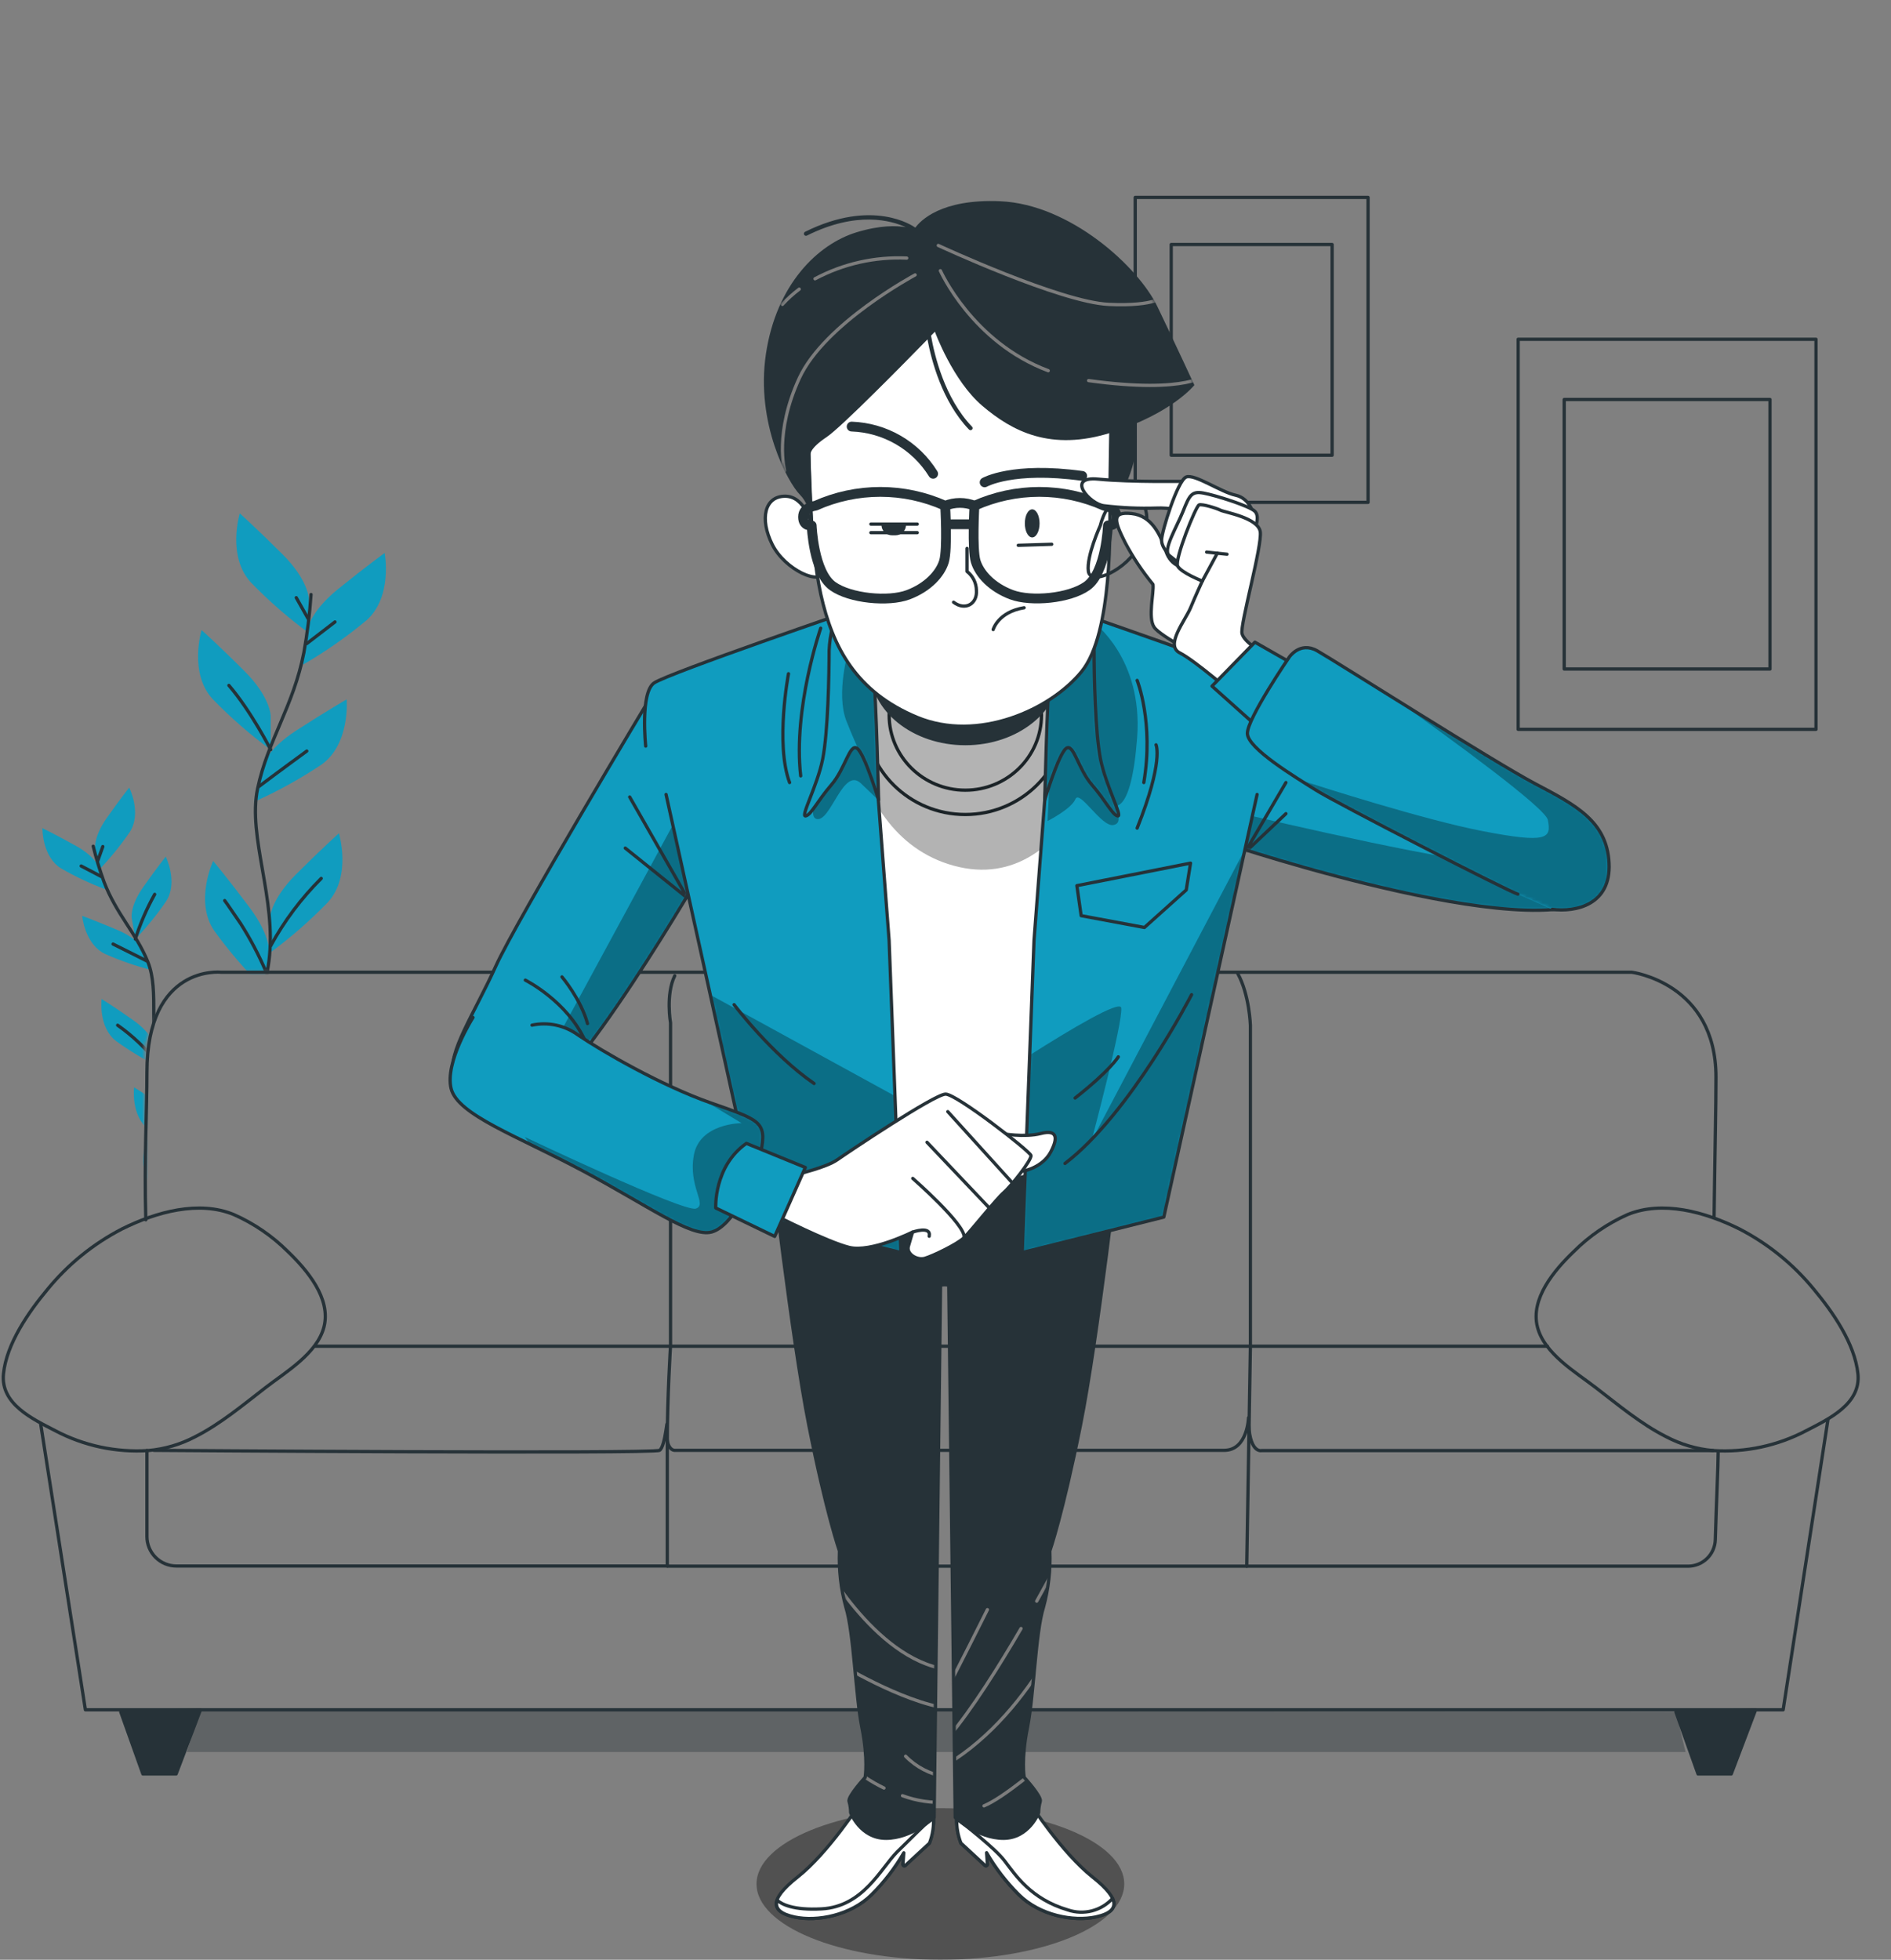 <svg width="579" height="600" viewBox="0 0 579 600" fill="none" xmlns="http://www.w3.org/2000/svg">
<rect x="0" y="0" width="579" height="600" fill="#808080" stroke="none"/>
<mask id="mask0_40_17882" style="mask-type:luminance" maskUnits="userSpaceOnUse" x="6" y="154" width="132" height="214">
<path d="M44.307 366.183V320.036C44.307 320.036 50.043 301.487 58.847 299.567L67.638 297.659L137.555 297.955V154.242H6.758V367.795L44.307 366.183Z" fill="white"/>
</mask>
<g mask="url(#mask0_40_17882)">
<path d="M94.579 183.492C94.579 183.492 94.579 177.768 86.561 169.764C78.543 161.759 73.413 157.17 73.413 157.17C73.413 157.17 69.404 170.331 76.842 178.349C82.312 183.99 88.245 189.164 94.579 193.817V183.492Z" fill="#109CBF"/>
<path d="M82.887 219.224C82.887 219.224 82.887 213.501 74.882 205.496C66.877 197.491 61.721 192.902 61.721 192.902C61.721 192.902 57.713 206.063 65.15 214.068C70.619 219.712 76.552 224.886 82.887 229.536V219.224Z" fill="#109CBF"/>
<path d="M94.011 193.238C94.011 193.238 94.617 187.553 103.421 180.425C112.225 173.297 117.781 169.301 117.781 169.301C117.781 169.301 120.359 182.81 112.135 189.99C106.08 195.019 99.612 199.53 92.8 203.473L94.011 193.238Z" fill="#109CBF"/>
<path d="M79.962 235.427C79.962 235.427 81.16 229.833 90.673 223.684C100.186 217.536 106.142 214.133 106.142 214.133C106.142 214.133 107.302 227.835 98.408 234.113C91.865 238.48 84.966 242.288 77.783 245.495L79.962 235.427Z" fill="#109CBF"/>
<path d="M82.603 281.432C82.603 281.432 82.603 275.709 90.621 267.704C98.639 259.699 103.769 255.123 103.769 255.123C103.769 255.123 107.778 268.271 100.34 276.289C94.87 281.93 88.937 287.105 82.603 291.757V281.432Z" fill="#109CBF"/>
<path d="M82.475 292.66C82.475 292.66 83.287 287.001 76.494 277.939C69.701 268.878 65.267 263.605 65.267 263.605C65.267 263.605 59.427 276.057 65.653 285.042C70.267 291.396 75.402 297.355 81.005 302.856L82.475 292.66Z" fill="#109CBF"/>
<path d="M74.573 325.943C74.573 325.943 74.573 320.22 82.578 312.215C90.583 304.21 95.739 299.621 95.739 299.621C95.739 299.621 99.748 312.782 92.31 320.787C86.841 326.43 80.908 331.605 74.573 336.255V325.943Z" fill="#109CBF"/>
<path d="M79.923 356.105C79.923 356.105 78.479 350.575 84.189 340.804C89.9 331.033 93.741 325.336 93.741 325.336C93.741 325.336 100.947 337.04 95.778 346.682C91.911 353.516 87.478 360.014 82.526 366.108L79.923 356.105Z" fill="#109CBF"/>
<path d="M95.236 182.021C94.834 187.978 94.103 193.908 93.045 199.784C89.874 216.142 81.959 226.699 78.865 241.471C75.772 256.243 84.782 275.282 82.346 294.257C79.909 313.231 72.523 323.788 74.612 336.446C76.7 349.105 88.133 384.127 88.133 384.127" stroke="#263238" stroke-linecap="round" stroke-linejoin="round"/>
<path d="M93.935 197.04L102.558 190.414" stroke="#263238" stroke-linecap="round" stroke-linejoin="round"/>
<path d="M94.334 189.408L90.712 182.988" stroke="#263238" stroke-linecap="round" stroke-linejoin="round"/>
<path d="M79.278 240.788C79.278 240.788 86.497 235.361 93.934 229.947" stroke="#263238" stroke-linecap="round" stroke-linejoin="round"/>
<path d="M82.888 229.522C82.888 229.522 76.868 217.715 70.088 209.852" stroke="#263238" stroke-linecap="round" stroke-linejoin="round"/>
<path d="M82.888 289.566C87.02 281.979 92.23 275.032 98.356 268.941" stroke="#263238" stroke-linecap="round" stroke-linejoin="round"/>
<path d="M81.483 297.595C79.291 292.437 76.674 287.47 73.658 282.746C69.443 276.52 68.799 275.721 68.799 275.721" stroke="#263238" stroke-linecap="round" stroke-linejoin="round"/>
<path d="M74.573 336.447C76.385 331.907 78.54 327.512 81.018 323.299C83.518 319.39 86.337 315.694 89.449 312.252" stroke="#263238" stroke-linecap="round" stroke-linejoin="round"/>
<path d="M82.527 366.069C82.114 361.728 82.861 357.356 84.692 353.398C87.709 347.585 91.137 339.954 92.529 336.938" stroke="#263238" stroke-linecap="round" stroke-linejoin="round"/>
<path d="M29.148 259.917C29.148 259.917 28.529 256.334 32.68 250.443C36.83 244.552 39.563 241.123 39.563 241.123C39.563 241.123 43.508 248.935 39.718 254.761C36.894 258.882 33.733 262.762 30.269 266.362L29.148 259.917Z" fill="#109CBF"/>
<path d="M40.324 281.058C40.324 281.058 39.705 277.474 43.856 271.583C48.006 265.692 50.752 262.264 50.752 262.264C50.752 262.264 54.619 270.075 50.894 275.902C48.078 280.029 44.917 283.91 41.445 287.503L40.324 281.058Z" fill="#109CBF"/>
<path d="M30.527 265.975C30.527 265.975 29.535 262.469 23.232 258.963C16.928 255.457 12.984 253.549 12.984 253.549C12.984 253.549 12.829 262.301 18.771 265.911C23.102 268.407 27.634 270.537 32.319 272.278L30.527 265.975Z" fill="#109CBF"/>
<path d="M43.907 290.906C43.907 290.906 42.618 287.529 35.916 284.706C29.213 281.883 25.165 280.4 25.165 280.4C25.165 280.4 25.926 289.114 32.216 292.079C36.796 294.111 41.539 295.753 46.395 296.99L43.907 290.906Z" fill="#109CBF"/>
<path d="M47.246 320.039C47.246 320.039 46.627 316.455 40.736 312.304C34.845 308.154 31.12 305.859 31.12 305.859C31.12 305.859 30.037 314.547 35.567 318.75C39.612 321.678 43.893 324.265 48.367 326.484L47.246 320.039Z" fill="#109CBF"/>
<path d="M48.548 327.063C48.548 327.063 47.426 323.609 50.7 317.19C53.974 310.77 56.192 306.98 56.192 306.98C56.192 306.98 61.206 314.16 58.28 320.464C56.071 324.971 53.484 329.284 50.546 333.354L48.548 327.063Z" fill="#109CBF"/>
<path d="M58.602 356.001C58.602 356.001 59.028 352.391 64.661 347.906C70.294 343.42 73.955 340.906 73.955 340.906C73.955 340.906 75.527 349.517 70.242 354.041C66.375 357.205 62.249 360.038 57.906 362.51L58.602 356.001Z" fill="#109CBF"/>
<path d="M57.12 347.082C57.12 347.082 56.501 343.498 50.675 339.347C44.848 335.197 41.058 332.902 41.058 332.902C41.058 332.902 39.976 341.59 45.505 345.793C49.548 348.724 53.83 351.311 58.306 353.527L57.12 347.082Z" fill="#109CBF"/>
<path d="M57.043 366.585C57.043 366.585 57.352 362.95 52.699 357.446C48.046 351.942 45.029 348.758 45.029 348.758C45.029 348.758 41.781 356.879 46.074 362.357C49.238 366.226 52.722 369.822 56.489 373.107L57.043 366.585Z" fill="#109CBF"/>
<path d="M28.542 259.08C29.44 262.769 30.542 266.405 31.842 269.972C35.606 279.898 41.716 285.647 45.299 294.567C48.883 303.487 45.299 316.48 48.844 328.081C52.389 339.683 58.202 345.522 58.254 353.694C58.306 361.867 55.315 383.973 55.315 383.973" stroke="#263238" stroke-linecap="round" stroke-linejoin="round"/>
<path d="M30.991 268.348L24.855 265.139" stroke="#263238" stroke-linecap="round" stroke-linejoin="round"/>
<path d="M29.908 263.605L31.481 259.184" stroke="#263238" stroke-linecap="round" stroke-linejoin="round"/>
<path d="M44.925 294.193C44.925 294.193 39.769 291.615 34.613 289.037" stroke="#263238" stroke-linecap="round" stroke-linejoin="round"/>
<path d="M41.433 287.517C42.939 282.76 44.925 278.169 47.362 273.814" stroke="#263238" stroke-linecap="round" stroke-linejoin="round"/>
<path d="M47.955 325.181C44.545 320.857 40.524 317.053 36.019 313.889" stroke="#263238" stroke-linecap="round" stroke-linejoin="round"/>
<path d="M49.708 330.052C50.523 326.58 51.627 323.183 53.008 319.895C54.967 315.538 55.264 314.971 55.264 314.971" stroke="#263238" stroke-linecap="round" stroke-linejoin="round"/>
<path d="M57.983 359.869C59.974 357.398 62.178 355.108 64.57 353.024C66.099 351.9 67.534 350.654 68.863 349.299" stroke="#263238" stroke-linecap="round" stroke-linejoin="round"/>
<path d="M58.254 353.669C56.615 351.018 54.775 348.497 52.75 346.128C50.77 343.952 48.614 341.943 46.305 340.121" stroke="#263238" stroke-linecap="round" stroke-linejoin="round"/>
<path d="M56.488 373.107C56.28 370.332 55.337 367.663 53.756 365.373C51.178 362.047 48.264 357.639 47.053 355.898" stroke="#263238" stroke-linecap="round" stroke-linejoin="round"/>
</g>
<path d="M556.036 103.867H464.838V223.295H556.036V103.867Z" stroke="#263238" stroke-linecap="round" stroke-linejoin="round"/>
<path d="M541.948 122.312H478.94V204.823H541.948V122.312Z" stroke="#263238" stroke-linecap="round" stroke-linejoin="round"/>
<path d="M418.885 60.44H347.589V153.803H418.885V60.44Z" stroke="#263238" stroke-linecap="round" stroke-linejoin="round"/>
<path d="M407.877 74.863H358.61V139.366H407.877V74.863Z" stroke="#263238" stroke-linecap="round" stroke-linejoin="round"/>
<path opacity="0.37" d="M61.374 523.469L57.197 536.398H516.089L513.15 524.139L61.374 523.469Z" fill="#263238"/>
<path d="M524.829 372.77C525.113 350.328 525.41 339.062 525.41 329.781C525.41 300.959 499.629 297.659 499.629 297.659H67.626C67.626 297.659 44.991 295.184 44.991 328.338C44.991 340.223 44.127 354.428 44.643 373.454" stroke="#263238" stroke-linecap="round" stroke-linejoin="round"/>
<path d="M96.423 412.162H473.797" stroke="#263238" stroke-linecap="round" stroke-linejoin="round"/>
<path d="M44.99 444.105V470.427C44.99 472.82 45.941 475.115 47.633 476.807C49.325 478.5 51.62 479.45 54.013 479.45H204.313V441.295C204.313 427.825 205.306 412.021 205.306 412.021V313.153C205.306 313.153 203.772 304.504 206.595 298.742" stroke="#263238" stroke-linecap="round" stroke-linejoin="round"/>
<path d="M204.378 479.5H381.735L382.856 412.162V313.925C382.856 313.925 382.56 304.554 378.989 298.07" stroke="#263238" stroke-linecap="round" stroke-linejoin="round"/>
<path d="M381.735 479.502H516.864C519.032 479.503 521.115 478.66 522.672 477.151C524.228 475.642 525.137 473.587 525.204 471.42C525.526 460.192 526.08 448.682 526.08 444.75" stroke="#263238" stroke-linecap="round" stroke-linejoin="round"/>
<path d="M12.469 436.034L26.145 523.469H545.982L559.659 434.861" stroke="#263238" stroke-linecap="round" stroke-linejoin="round"/>
<path d="M36.986 524.139L43.754 543.113H53.924L61.375 523.469L36.986 524.139Z" fill="#263238" stroke="#263238" stroke-linecap="round" stroke-linejoin="round"/>
<path d="M513.15 524.139L519.918 543.113H530.088L537.539 523.469L513.15 524.139Z" fill="#263238" stroke="#263238" stroke-linecap="round" stroke-linejoin="round"/>
<path d="M59.776 439.864C55.317 442.214 50.436 443.655 45.416 444.104C35.527 444.748 25.652 442.638 16.89 438.007C10.032 434.45 0.133 429.886 1.061 420.631C1.989 411.376 8.795 401.618 14.634 394.645C20.867 387.046 28.582 380.796 37.308 376.276C47.93 370.978 61 367.459 71.622 371.868C77.773 374.591 83.37 378.423 88.134 383.172C93.948 388.767 101.45 397.506 99.194 406.272C97.093 414.431 87.503 420.025 81.264 424.859C74.561 430.028 67.51 435.945 59.776 439.864Z" stroke="#263238" stroke-linecap="round" stroke-linejoin="round"/>
<path d="M510.147 439.864C514.607 442.212 519.487 443.653 524.507 444.104C534.405 444.75 544.288 442.639 553.059 438.007C559.903 434.45 569.816 429.886 568.875 420.631C567.934 411.376 561.141 401.618 555.302 394.645C549.069 387.046 541.354 380.796 532.628 376.276C522.006 370.978 508.935 367.459 498.314 371.868C492.164 374.608 486.57 378.458 481.814 383.224C476.001 388.818 468.499 397.558 470.755 406.323C472.856 414.483 482.446 420.077 488.698 424.911C495.375 430.028 502.4 435.945 510.147 439.864Z" stroke="#263238" stroke-linecap="round" stroke-linejoin="round"/>
<path d="M524.507 444.105H386.324C386.324 444.105 382.277 445.239 382.277 434.076C382.277 434.076 381.993 444.04 374.8 444.04H206.647C206.647 444.04 203.876 444.324 204.147 437.943C204.417 431.563 203.876 442.932 201.929 444.04C199.983 445.149 47.079 444.04 47.079 444.04" stroke="#263238" stroke-linecap="round" stroke-linejoin="round"/>
<path opacity="0.37" d="M287.933 599.999C319.022 599.999 344.225 589.61 344.225 576.796C344.225 563.982 319.022 553.594 287.933 553.594C256.844 553.594 231.642 563.982 231.642 576.796C231.642 589.61 256.844 599.999 287.933 599.999Z" fill="black"/>
<path d="M248.528 160.868C248.528 160.868 246.633 151.922 240.394 151.922C234.155 151.922 232.518 158.818 236.45 166.694C240.381 174.57 251.557 179.507 252.214 174.905C252.872 170.303 248.528 160.868 248.528 160.868Z" fill="white" stroke="#263238" stroke-linecap="round" stroke-linejoin="round"/>
<path d="M346.197 125.188C346.197 125.188 348.917 134.275 346.197 142.899C344.725 147.799 342.418 152.408 339.378 156.524V130.64L346.197 125.188Z" fill="#263238" stroke="#263238" stroke-linecap="round" stroke-linejoin="round"/>
<path d="M263.441 552.021C263.441 552.021 253.619 567.257 244.273 574.631C234.928 582.004 236.41 585.433 243.294 586.915C250.177 588.397 260.489 586.425 266.883 580.032C270.706 576.222 274.012 571.927 276.718 567.257L276.46 570.815C276.457 570.899 276.478 570.982 276.521 571.053C276.564 571.125 276.628 571.182 276.703 571.218C276.779 571.254 276.864 571.267 276.947 571.255C277.029 571.242 277.107 571.206 277.169 571.15L284.581 564.306C286.103 560.204 286.275 555.724 285.071 551.518C283.112 544.158 271.317 543.166 263.441 552.021Z" fill="white" stroke="#263238" stroke-linecap="round" stroke-linejoin="round"/>
<path d="M251.543 584.428C242.842 584.892 239.31 582.997 237.931 581.76C237.055 584.441 239.22 586.039 243.306 586.916C250.19 588.385 260.502 586.426 266.896 580.032C270.718 576.223 274.025 571.928 276.731 567.258L276.473 570.816C276.469 570.9 276.49 570.982 276.534 571.054C276.577 571.126 276.64 571.183 276.716 571.219C276.792 571.255 276.876 571.267 276.959 571.255C277.042 571.243 277.12 571.207 277.182 571.151L284.594 564.306C285.587 561.698 286.001 558.905 285.806 556.121C282.957 558.867 278.071 563.61 274.681 566.988C269.654 572.066 264.292 583.758 251.543 584.428Z" fill="white" stroke="#263238" stroke-linecap="round" stroke-linejoin="round"/>
<path d="M315.312 552.022C315.312 552.022 325.147 567.258 334.479 574.631C343.812 582.005 342.343 585.433 335.472 586.916C328.602 588.398 318.264 586.426 311.87 580.032C308.053 576.221 304.751 571.926 302.048 567.258L302.293 570.816C302.296 570.9 302.275 570.983 302.232 571.054C302.189 571.126 302.125 571.183 302.049 571.219C301.974 571.255 301.889 571.267 301.806 571.255C301.723 571.243 301.646 571.207 301.584 571.151L294.185 564.332C292.655 560.233 292.483 555.75 293.695 551.545C295.667 544.159 307.449 543.166 315.312 552.022Z" fill="white" stroke="#263238" stroke-linecap="round" stroke-linejoin="round"/>
<path d="M327.003 584.762C315.595 581.411 310.903 574.024 307.552 569.668C304.6 565.801 295.164 558.518 292.934 556.777C292.849 559.34 293.288 561.892 294.223 564.279L301.622 571.124C301.684 571.18 301.762 571.216 301.845 571.228C301.928 571.24 302.012 571.228 302.088 571.192C302.164 571.156 302.227 571.099 302.27 571.027C302.314 570.956 302.335 570.873 302.331 570.789L302.086 567.231C304.789 571.899 308.092 576.194 311.909 580.006C318.354 586.451 328.666 588.358 335.511 586.889C339.867 585.948 342.033 584.221 340.667 581.217C338.981 583.073 336.79 584.397 334.363 585.026C331.936 585.656 329.378 585.564 327.003 584.762Z" fill="white" stroke="#263238" stroke-linecap="round" stroke-linejoin="round"/>
<path d="M289.222 355.316L234.915 350.018L235.895 352.957C235.895 352.957 242.34 409.481 247.689 436.511C253.039 463.542 257.035 474.847 257.035 474.847C256.803 480.65 257.464 486.453 258.994 492.055C261.456 499.918 261.946 519.125 263.905 528.921C265.864 538.718 264.898 544.158 264.898 544.158C264.898 544.158 259.484 550.049 259.974 551.518C260.29 552.638 260.454 553.796 260.463 554.96C260.463 554.96 263.415 562.823 271.278 562.823C279.141 562.823 286.025 556.442 286.025 556.442L287.984 393.432L289.273 393.342L290.498 393.432L292.47 556.442C292.47 556.442 299.353 562.823 307.216 562.823C315.079 562.823 318.018 554.96 318.018 554.96C318.028 553.795 318.197 552.637 318.521 551.518C319.011 550.049 313.597 544.158 313.597 544.158C313.597 544.158 312.617 538.744 314.59 528.921C316.562 519.099 317.039 499.918 319.501 492.055C321.027 486.453 321.683 480.649 321.447 474.847C321.447 474.847 325.379 463.542 330.793 436.511C336.206 409.481 342.587 352.931 342.587 352.931L343.567 349.992L289.222 355.316Z" fill="#263238"/>
<mask id="mask1_40_17882" style="mask-type:luminance" maskUnits="userSpaceOnUse" x="234" y="349" width="110" height="214">
<path d="M289.222 355.316L234.915 350.018L235.895 352.957C235.895 352.957 242.34 409.481 247.689 436.511C253.039 463.542 257.035 474.847 257.035 474.847C256.803 480.65 257.464 486.453 258.994 492.055C261.456 499.918 261.946 519.125 263.905 528.921C265.864 538.718 264.898 544.158 264.898 544.158C264.898 544.158 259.484 550.049 259.974 551.518C260.29 552.638 260.454 553.796 260.463 554.96C260.463 554.96 263.415 562.823 271.278 562.823C279.141 562.823 286.025 556.442 286.025 556.442L287.984 393.432L289.273 393.342L290.498 393.432L292.47 556.442C292.47 556.442 299.353 562.823 307.216 562.823C315.079 562.823 318.018 554.96 318.018 554.96C318.028 553.795 318.197 552.637 318.521 551.518C319.011 550.049 313.597 544.158 313.597 544.158C313.597 544.158 312.617 538.744 314.59 528.921C316.562 519.099 317.039 499.918 319.501 492.055C321.027 486.453 321.683 480.649 321.447 474.847C321.447 474.847 325.379 463.542 330.793 436.511C336.206 409.481 342.587 352.931 342.587 352.931L343.567 349.992L289.222 355.316Z" fill="white"/>
</mask>
<g mask="url(#mask1_40_17882)">
<path d="M312.63 498.59C306.005 509.959 297.587 523.404 290.33 531.95" stroke="#7D7D7D" stroke-linecap="round" stroke-linejoin="round"/>
<path d="M324.245 477.682C324.245 477.682 321.564 482.838 317.426 490.211" stroke="#7D7D7D" stroke-linecap="round" stroke-linejoin="round"/>
<path d="M329.993 488.639C329.993 488.639 317.464 523.597 289.814 540.303" stroke="#7D7D7D" stroke-linecap="round" stroke-linejoin="round"/>
<path d="M302.331 492.816C302.331 492.816 291.374 514.73 289.814 517.308" stroke="#7D7D7D" stroke-linecap="round" stroke-linejoin="round"/>
<path d="M250.667 476.123C250.667 476.123 267.424 507.949 289.815 511.081" stroke="#7D7D7D" stroke-linecap="round" stroke-linejoin="round"/>
<path d="M256.416 508.994C256.416 508.994 275.751 520.995 290.33 523.083" stroke="#7D7D7D" stroke-linecap="round" stroke-linejoin="round"/>
<path d="M276.331 549.777C280.653 551.365 285.256 552.045 289.853 551.775" stroke="#7D7D7D" stroke-linecap="round" stroke-linejoin="round"/>
<path d="M264.937 544.158C266.767 545.379 268.68 546.473 270.66 547.432" stroke="#7D7D7D" stroke-linecap="round" stroke-linejoin="round"/>
<path d="M277.285 537.688C280.519 540.997 284.722 543.191 289.286 543.952" stroke="#7D7D7D" stroke-linecap="round" stroke-linejoin="round"/>
<path d="M319.553 539.84C319.553 539.84 307.552 550.281 301.287 552.885" stroke="#7D7D7D" stroke-linecap="round" stroke-linejoin="round"/>
</g>
<path d="M289.222 355.316L234.915 350.018L235.895 352.957C235.895 352.957 242.34 409.481 247.689 436.511C253.039 463.542 257.035 474.847 257.035 474.847C256.803 480.65 257.464 486.453 258.994 492.055C261.456 499.918 261.946 519.125 263.905 528.921C265.864 538.718 264.898 544.158 264.898 544.158C264.898 544.158 259.484 550.049 259.974 551.518C260.29 552.638 260.454 553.796 260.463 554.96C260.463 554.96 263.415 562.823 271.278 562.823C279.141 562.823 286.025 556.442 286.025 556.442L287.984 393.432L289.273 393.342L290.498 393.432L292.47 556.442C292.47 556.442 299.353 562.823 307.216 562.823C315.079 562.823 318.018 554.96 318.018 554.96C318.028 553.795 318.197 552.637 318.521 551.518C319.011 550.049 313.597 544.158 313.597 544.158C313.597 544.158 312.617 538.744 314.59 528.921C316.562 519.099 317.039 499.918 319.501 492.055C321.027 486.453 321.683 480.649 321.447 474.847C321.447 474.847 325.379 463.542 330.793 436.511C336.206 409.481 342.587 352.931 342.587 352.931L343.567 349.992L289.222 355.316Z" stroke="#263238" stroke-linecap="round" stroke-linejoin="round"/>
<path d="M329.813 188.813C329.813 188.813 306.211 184.379 291.968 184.379C277.724 184.379 254.586 192.242 254.586 192.242L269.887 359.377C269.887 359.377 278.729 363.244 294.455 363.244C310.181 363.244 324.928 355.87 324.928 355.87L329.813 188.813Z" fill="white" stroke="#263238" stroke-linecap="round" stroke-linejoin="round"/>
<path d="M295.563 249.372C312.614 249.372 326.436 235.746 326.436 218.938C326.436 202.13 312.614 188.504 295.563 188.504C278.513 188.504 264.691 202.13 264.691 218.938C264.691 235.746 278.513 249.372 295.563 249.372Z" fill="white" stroke="#263238" stroke-linecap="round" stroke-linejoin="round"/>
<path d="M295.564 241.922C308.442 241.922 318.882 231.632 318.882 218.938C318.882 206.245 308.442 195.955 295.564 195.955C282.685 195.955 272.245 206.245 272.245 218.938C272.245 231.632 282.685 241.922 295.564 241.922Z" fill="white" stroke="#263238" stroke-linecap="round" stroke-linejoin="round"/>
<path opacity="0.3" d="M257.796 199.164C257.796 199.164 255.101 254.978 292.084 265.058C329.066 275.139 345.204 219.337 340.499 202.528C335.794 185.719 271.24 176.335 257.796 199.164Z" fill="black"/>
<path d="M295.564 227.666C311.411 227.666 324.257 217.376 324.257 204.682C324.257 191.989 311.411 181.699 295.564 181.699C279.717 181.699 266.87 191.989 266.87 204.682C266.87 217.376 279.717 227.666 295.564 227.666Z" fill="#263238" stroke="#263238" stroke-linecap="round" stroke-linejoin="round"/>
<path d="M375.586 258.343C375.586 258.343 477.715 292.528 490.502 272.265C497.399 261.321 469.298 243.184 451.548 237.268C433.798 231.351 384.519 208.059 384.519 208.059" fill="#109CBF"/>
<mask id="mask2_40_17882" style="mask-type:luminance" maskUnits="userSpaceOnUse" x="375" y="208" width="117" height="71">
<path d="M375.586 258.343C375.586 258.343 477.715 292.528 490.502 272.265C497.399 261.321 469.298 243.184 451.548 237.268C433.798 231.351 384.519 208.059 384.519 208.059" fill="white"/>
</mask>
<g mask="url(#mask2_40_17882)">
<path opacity="0.3" d="M461.383 264.737C446.985 264.737 391.002 251.653 377.364 248.418L375.611 258.343C375.611 258.343 477.741 292.528 490.528 272.265C490.915 271.648 491.202 270.974 491.378 270.267C481.741 266.827 471.613 264.959 461.383 264.737Z" fill="black"/>
<path d="M393.735 239.588L381.167 261.011L393.735 249.114" stroke="#263238" stroke-linecap="round" stroke-linejoin="round"/>
</g>
<path d="M375.586 258.343C375.586 258.343 477.715 292.528 490.502 272.265C497.399 261.321 469.298 243.184 451.548 237.268C433.798 231.351 384.519 208.059 384.519 208.059" stroke="#263238" stroke-linecap="round" stroke-linejoin="round"/>
<path d="M384.906 243.236L356.341 372.628L312.991 383.469L316.6 287.901L323.162 202.194L325.74 186.094C325.74 186.094 384.197 206.125 388.463 209.09C392.73 212.055 391.042 228.425 391.042 228.425" fill="#109CBF"/>
<mask id="mask3_40_17882" style="mask-type:luminance" maskUnits="userSpaceOnUse" x="312" y="186" width="80" height="198">
<path d="M384.906 243.236L356.341 372.628L312.991 383.469L316.6 287.901L323.162 202.194L325.74 186.094C325.74 186.094 384.197 206.125 388.463 209.09C392.73 212.055 391.042 228.425 391.042 228.425" fill="white"/>
</mask>
<g mask="url(#mask3_40_17882)">
<path opacity="0.3" d="M381.206 259.992L334.183 349.334C334.183 349.334 343.915 312.816 343.309 308.563C342.961 306.088 327.841 315.072 315.273 323.064L312.991 383.468L356.341 372.627L381.206 259.992Z" fill="black"/>
<path opacity="0.3" d="M334.788 190.514C334.788 190.514 350.012 201.458 348.181 225.807C346.351 250.157 340.873 246.509 340.873 246.509C340.873 246.509 344.533 251.974 340.873 252.593C337.212 253.212 330.56 241.636 329.271 244.678C327.982 247.721 320.751 251.369 320.751 251.369L323.123 202.218C323.123 202.218 325.056 189.225 334.788 190.514Z" fill="black"/>
<path d="M348.182 208.314C348.182 208.314 353.338 221.205 350.218 239.586" stroke="#263238" stroke-linecap="round" stroke-linejoin="round"/>
<path d="M353.969 228.037C353.969 228.037 356.341 233.129 348.182 253.534" stroke="#263238" stroke-linecap="round" stroke-linejoin="round"/>
<path d="M364.849 304.527C364.849 304.527 346.145 340.904 326.088 356.204" stroke="#263238" stroke-linecap="round" stroke-linejoin="round"/>
<path d="M342.407 323.566C342.407 323.566 340.022 327.653 329.182 336.173" stroke="#263238" stroke-linecap="round" stroke-linejoin="round"/>
</g>
<path d="M384.906 243.236L356.341 372.628L312.991 383.469L316.6 287.901L323.162 202.194L325.74 186.094C325.74 186.094 384.197 206.125 388.463 209.09C392.73 212.055 391.042 228.425 391.042 228.425" stroke="#263238" stroke-linecap="round" stroke-linejoin="round"/>
<path d="M331.373 185.114C333.563 189.511 334.797 194.321 334.995 199.229C334.995 206.46 335.317 224.197 336.954 232.408C338.591 240.619 343.851 250.132 342.214 249.81C340.576 249.488 338.604 245.208 334.338 240.284C330.071 235.36 328.756 227.471 326.449 229.121C324.141 230.771 319.888 244.886 319.888 244.886C319.888 244.886 320.545 215.329 321.525 204.166C322.504 193.003 324.812 178.218 331.373 185.114Z" fill="#109CBF"/>
<mask id="mask4_40_17882" style="mask-type:luminance" maskUnits="userSpaceOnUse" x="319" y="183" width="24" height="67">
<path d="M331.373 185.116C333.563 189.513 334.797 194.323 334.995 199.231C334.995 206.462 335.317 224.199 336.954 232.41C338.591 240.621 343.851 250.134 342.214 249.812C340.576 249.49 338.604 245.21 334.338 240.286C330.071 235.362 328.756 227.473 326.449 229.123C324.141 230.773 319.888 244.888 319.888 244.888C319.888 244.888 320.545 215.331 321.525 204.168C322.504 193.005 324.812 178.22 331.373 185.116Z" fill="white"/>
</mask>
<g mask="url(#mask4_40_17882)">
<path opacity="0.3" d="M331.373 185.116C333.563 189.513 334.797 194.323 334.995 199.231C334.995 206.462 335.317 224.199 336.954 232.41C338.591 240.621 343.851 250.134 342.214 249.812C340.576 249.49 338.604 245.21 334.338 240.286C330.071 235.362 328.756 227.473 326.449 229.123C324.141 230.773 319.888 244.888 319.888 244.888C319.888 244.888 320.545 215.331 321.525 204.168C322.504 193.005 324.812 178.22 331.373 185.116Z" fill="black"/>
</g>
<path d="M331.373 185.114C333.563 189.511 334.797 194.321 334.995 199.229C334.995 206.46 335.317 224.197 336.954 232.408C338.591 240.619 343.851 250.132 342.214 249.81C340.576 249.488 338.604 245.208 334.338 240.284C330.071 235.36 328.756 227.471 326.449 229.121C324.141 230.771 319.888 244.886 319.888 244.886C319.888 244.886 320.545 215.329 321.525 204.166C322.504 193.003 324.812 178.218 331.373 185.114Z" stroke="#263238" stroke-linecap="round" stroke-linejoin="round"/>
<path d="M199.055 213.717C199.055 213.717 158.167 281.739 151.799 295.815C145.432 309.891 136.718 322.884 139.064 328.646C141.41 334.408 148.087 338.7 161.183 338.03C174.28 337.36 216.147 264.646 216.147 264.646L199.055 213.717Z" fill="#109CBF"/>
<mask id="mask5_40_17882" style="mask-type:luminance" maskUnits="userSpaceOnUse" x="138" y="213" width="79" height="126">
<path d="M199.055 213.717C199.055 213.717 158.167 281.739 151.799 295.815C145.432 309.891 136.718 322.884 139.064 328.646C141.41 334.408 148.087 338.7 161.183 338.03C174.28 337.36 216.147 264.646 216.147 264.646L199.055 213.717Z" fill="white"/>
</mask>
<g mask="url(#mask5_40_17882)">
<path opacity="0.3" d="M182.002 317.651C194.106 301.319 207.305 279.56 213.106 269.776L206.364 251.949L166.766 324.985L182.002 317.651Z" fill="black"/>
<path d="M192.804 244.01L210.489 274.946L191.45 259.658" stroke="#263238" stroke-linecap="round" stroke-linejoin="round"/>
<path d="M160.849 300.082C160.849 300.082 173.739 306.527 179.204 318.786" stroke="#263238" stroke-linecap="round" stroke-linejoin="round"/>
<path d="M172.063 299.09C172.063 299.09 177.851 305.896 179.888 313.372" stroke="#263238" stroke-linecap="round" stroke-linejoin="round"/>
</g>
<path d="M199.055 213.717C199.055 213.717 158.167 281.739 151.799 295.815C145.432 309.891 136.718 322.884 139.064 328.646C141.41 334.408 148.087 338.7 161.183 338.03C174.28 337.36 216.147 264.646 216.147 264.646L199.055 213.717Z" stroke="#263238" stroke-linecap="round" stroke-linejoin="round"/>
<path d="M203.94 243.236L232.505 372.628L275.842 383.469L272.232 287.901L265.671 202.194L263.093 186.094C263.093 186.094 204.597 206.125 200.279 209.09C195.961 212.055 197.701 228.425 197.701 228.425" fill="#109CBF"/>
<mask id="mask6_40_17882" style="mask-type:luminance" maskUnits="userSpaceOnUse" x="197" y="186" width="79" height="198">
<path d="M203.94 243.236L232.505 372.628L275.842 383.469L272.232 287.901L265.671 202.194L263.093 186.094C263.093 186.094 204.597 206.125 200.279 209.09C195.961 212.055 197.701 228.425 197.701 228.425" fill="white"/>
</mask>
<g mask="url(#mask6_40_17882)">
<path opacity="0.3" d="M232.504 372.628L275.854 383.468L274.05 335.568L217.487 304.58L232.504 372.628Z" fill="black"/>
<path d="M224.771 307.596C224.771 307.596 236.372 322.896 249.262 331.726" stroke="#263238" stroke-linecap="round" stroke-linejoin="round"/>
<path opacity="0.3" d="M253.838 234.342C253.838 234.342 245.936 250.171 250.19 250.777C254.444 251.382 258.195 234.728 263.583 239.82L268.958 244.976L264.189 214.916C259.11 220.383 255.543 227.077 253.838 234.342Z" fill="black"/>
<path d="M251.286 192.332C251.286 192.332 242.778 216.823 245.163 237.551" stroke="#263238" stroke-linecap="round" stroke-linejoin="round"/>
<path d="M241.425 206.266C241.425 206.266 237.339 227.689 241.76 239.587" stroke="#263238" stroke-linecap="round" stroke-linejoin="round"/>
</g>
<path d="M203.94 243.236L232.505 372.628L275.842 383.469L272.232 287.901L265.671 202.194L263.093 186.094C263.093 186.094 204.597 206.125 200.279 209.09C195.961 212.055 197.701 228.425 197.701 228.425" stroke="#263238" stroke-linecap="round" stroke-linejoin="round"/>
<path d="M257.474 185.114C255.29 189.512 254.06 194.322 253.864 199.229C253.864 206.46 253.529 224.197 251.892 232.408C250.255 240.619 244.996 250.132 246.685 249.81C248.373 249.488 250.294 245.208 254.56 240.284C258.827 235.36 260.155 227.471 262.449 229.121C264.744 230.771 269.01 244.886 269.01 244.886C269.01 244.886 268.353 215.329 267.373 204.166C266.394 193.003 264.035 178.218 257.474 185.114Z" fill="#109CBF"/>
<mask id="mask7_40_17882" style="mask-type:luminance" maskUnits="userSpaceOnUse" x="246" y="183" width="24" height="67">
<path d="M257.473 185.116C255.289 189.514 254.059 194.324 253.863 199.231C253.863 206.462 253.528 224.199 251.891 232.41C250.254 240.621 244.995 250.134 246.684 249.812C248.372 249.49 250.293 245.21 254.559 240.286C258.826 235.362 260.154 227.473 262.448 229.123C264.743 230.773 269.009 244.888 269.009 244.888C269.009 244.888 268.352 215.331 267.372 204.168C266.393 193.005 264.034 178.22 257.473 185.116Z" fill="white"/>
</mask>
<g mask="url(#mask7_40_17882)">
<path opacity="0.3" d="M259.806 199.166C259.806 199.166 255.875 212.237 259.136 220.68C262.397 229.123 268.546 241.523 268.546 241.523L267.257 204.142" fill="black"/>
</g>
<path d="M257.474 185.114C255.29 189.512 254.06 194.322 253.864 199.229C253.864 206.46 253.529 224.197 251.892 232.408C250.255 240.619 244.996 250.132 246.685 249.81C248.373 249.488 250.294 245.208 254.56 240.284C258.827 235.36 260.155 227.471 262.449 229.121C264.744 230.771 269.01 244.886 269.01 244.886C269.01 244.886 268.353 215.329 267.373 204.166C266.394 193.003 264.035 178.218 257.474 185.114Z" stroke="#263238" stroke-linecap="round" stroke-linejoin="round"/>
<path d="M247.677 137.445C247.677 137.445 247.677 165.597 251.312 181.942C254.947 198.287 262.204 211.899 280.818 219.62C299.431 227.341 321.68 217.351 331.218 205.544C340.757 193.737 339.842 160.609 339.842 153.339C339.842 146.068 340.293 122.918 340.293 122.918C340.293 122.918 336.658 112.025 320.764 101.571C304.871 91.117 288.99 86.103 269.01 98.388C249.03 110.672 247.677 137.445 247.677 137.445Z" fill="white" stroke="#263238" stroke-linecap="round" stroke-linejoin="round"/>
<path d="M311.779 166.951L322.027 166.629" stroke="#263238" stroke-linecap="round" stroke-linejoin="round"/>
<path d="M304.097 192.745C304.097 192.745 305.605 187.357 313.571 186.068" stroke="#263238" stroke-linecap="round" stroke-linejoin="round"/>
<path d="M296.093 167.906V174.957C296.972 175.641 297.687 176.514 298.185 177.512C298.682 178.509 298.949 179.605 298.967 180.719C299.289 184.883 295.525 187.087 291.968 184.38" fill="white"/>
<path d="M296.093 167.906V174.957C296.972 175.641 297.687 176.514 298.185 177.512C298.682 178.509 298.949 179.605 298.967 180.719C299.289 184.883 295.525 187.087 291.968 184.38" stroke="#263238" stroke-linecap="round" stroke-linejoin="round"/>
<path d="M274.192 163.896H273.109C272.255 163.896 271.435 163.557 270.831 162.953C270.226 162.348 269.887 161.529 269.887 160.674H277.415C277.415 161.529 277.075 162.348 276.471 162.953C275.866 163.557 275.047 163.896 274.192 163.896Z" fill="#263238"/>
<path d="M266.651 160.455H280.856" stroke="#263238" stroke-linecap="round" stroke-linejoin="round"/>
<path d="M266.651 163.086H280.856" stroke="#263238" stroke-linecap="round" stroke-linejoin="round"/>
<path d="M318.303 160.236C318.303 162.62 317.297 164.541 316.047 164.541C314.796 164.541 313.791 162.62 313.791 160.236C313.791 157.851 314.796 155.943 316.047 155.943C317.297 155.943 318.303 157.864 318.303 160.236Z" fill="#263238"/>
<path d="M301.48 147.68C301.48 147.68 310.014 142.756 331.36 145.708" stroke="#263238" stroke-width="3" stroke-linecap="round" stroke-linejoin="round"/>
<path d="M285.715 145.052C283.061 140.78 279.396 137.227 275.044 134.707C270.691 132.187 265.786 130.777 260.76 130.602" stroke="#263238" stroke-width="3" stroke-linecap="round" stroke-linejoin="round"/>
<path d="M354.369 93.839C348.465 81.58 327.583 62.516 306.237 61.613C287.984 60.827 281.745 67.697 280.263 69.695C279.464 69.115 267.218 60.672 246.478 70.984C246.352 71.052 246.253 71.16 246.195 71.29C246.137 71.42 246.124 71.566 246.158 71.705C246.192 71.843 246.271 71.967 246.382 72.056C246.494 72.145 246.632 72.194 246.774 72.196C246.873 72.2 246.971 72.177 247.058 72.132C262.333 64.488 272.98 67.53 277.324 69.553C274.54 69.077 269.513 68.896 262.204 71.139C250.396 74.774 237.712 87.033 234.516 108.366C231.319 129.699 241.322 147.862 244.957 151.497C248.592 155.132 249.043 162.853 249.043 162.853L248.128 139.238C248.128 139.238 247.677 137.421 253.129 133.798C257.615 130.795 277.247 110.815 283.975 103.906C285.187 110.351 288.487 122.984 296.698 131.517C296.821 131.64 296.988 131.71 297.162 131.71C297.246 131.713 297.329 131.698 297.407 131.667C297.484 131.636 297.555 131.589 297.613 131.53C297.673 131.471 297.721 131.401 297.754 131.323C297.786 131.246 297.803 131.163 297.803 131.079C297.803 130.995 297.786 130.911 297.754 130.834C297.721 130.756 297.673 130.686 297.613 130.627C289.222 121.888 286.102 108.714 285.071 102.772L286.257 101.56C286.257 101.56 291.697 116.538 300.784 124.26C309.872 131.981 321.666 138.336 340.28 132.432C358.893 126.528 365.7 117.905 365.7 117.905C365.7 117.905 360.273 106.123 354.369 93.839Z" fill="#263238"/>
<mask id="mask8_40_17882" style="mask-type:luminance" maskUnits="userSpaceOnUse" x="233" y="61" width="133" height="102">
<path d="M354.369 93.839C348.465 81.58 327.583 62.516 306.237 61.613C287.984 60.827 281.745 67.697 280.263 69.695C279.464 69.115 267.218 60.672 246.478 70.984C246.352 71.052 246.253 71.16 246.195 71.29C246.137 71.42 246.124 71.566 246.158 71.705C246.192 71.843 246.271 71.967 246.382 72.056C246.494 72.145 246.632 72.194 246.774 72.196C246.873 72.2 246.971 72.177 247.058 72.132C262.333 64.488 272.98 67.53 277.324 69.553C274.54 69.077 269.513 68.896 262.204 71.139C250.396 74.774 237.712 87.033 234.516 108.366C231.319 129.699 241.322 147.862 244.957 151.497C248.592 155.132 249.043 162.853 249.043 162.853L248.128 139.238C248.128 139.238 247.677 137.421 253.129 133.798C257.615 130.795 277.247 110.815 283.975 103.906C285.187 110.351 288.487 122.984 296.698 131.517C296.821 131.64 296.988 131.71 297.162 131.71C297.246 131.713 297.329 131.698 297.407 131.667C297.484 131.636 297.555 131.589 297.613 131.53C297.673 131.471 297.721 131.401 297.754 131.323C297.786 131.246 297.803 131.163 297.803 131.079C297.803 130.995 297.786 130.911 297.754 130.834C297.721 130.756 297.673 130.686 297.613 130.627C289.222 121.888 286.102 108.714 285.071 102.772L286.257 101.56C286.257 101.56 291.697 116.538 300.784 124.26C309.872 131.981 321.666 138.336 340.28 132.432C358.893 126.528 365.7 117.905 365.7 117.905C365.7 117.905 360.273 106.123 354.369 93.839Z" fill="white"/>
</mask>
<g mask="url(#mask8_40_17882)">
<path d="M333.319 116.523C364.101 120.777 369.786 114.461 369.786 114.461" stroke="#7D7D7D" stroke-linecap="round" stroke-linejoin="round"/>
<path d="M287.933 82.879C287.933 82.879 297.678 104.792 320.957 113.493" stroke="#7D7D7D" stroke-linecap="round" stroke-linejoin="round"/>
<path d="M287.288 75.147C287.288 75.147 324.67 92.522 339.494 93.193C354.317 93.863 356.251 90.615 356.251 90.615" stroke="#7D7D7D" stroke-linecap="round" stroke-linejoin="round"/>
<path d="M280.199 84.17C280.199 84.17 252.485 98.994 244.751 115.751C237.017 132.508 240.239 144.109 240.239 144.109" stroke="#7D7D7D" stroke-linecap="round" stroke-linejoin="round"/>
<path d="M244.712 88.525C242.858 89.925 241.133 91.486 239.556 93.192" stroke="#7D7D7D" stroke-linecap="round" stroke-linejoin="round"/>
<path d="M277.621 79.014C267.863 78.567 258.164 80.757 249.546 85.356" stroke="#7D7D7D" stroke-linecap="round" stroke-linejoin="round"/>
</g>
<path d="M289.402 154.848C283.153 152.046 276.381 150.598 269.532 150.598C262.683 150.598 255.911 152.046 249.662 154.848C249.662 154.848 245.885 155.222 245.885 158.251C245.885 161.28 248.527 160.894 248.527 160.894C248.527 160.894 249.043 175.215 254.972 179.443C260.27 183.232 272.013 184.367 278.059 182.098C284.104 179.829 287.907 175.653 289.041 171.876C290.176 168.099 289.402 154.848 289.402 154.848Z" stroke="#263238" stroke-width="3" stroke-linecap="round" stroke-linejoin="round"/>
<path d="M298.361 154.848C304.608 152.046 311.378 150.598 318.225 150.598C325.072 150.598 331.841 152.046 338.089 154.848C338.089 154.848 341.878 155.222 341.878 158.251C341.878 161.28 339.236 160.867 339.236 160.867C339.236 160.867 338.72 175.188 332.791 179.416C327.493 183.206 315.763 184.341 309.704 182.072C303.646 179.803 299.869 175.627 298.735 171.85C297.6 168.073 298.361 154.848 298.361 154.848Z" stroke="#263238" stroke-width="3" stroke-linecap="round" stroke-linejoin="round"/>
<path d="M289.402 154.848C292.297 153.684 295.53 153.684 298.426 154.848" stroke="#263238" stroke-width="3" stroke-linecap="round" stroke-linejoin="round"/>
<path d="M290.537 160.52H296.969" stroke="#263238" stroke-width="3" stroke-linecap="round" stroke-linejoin="round"/>
<path d="M336.916 160.868C336.916 160.868 338.824 151.922 345.063 151.922C351.302 151.922 352.939 158.818 348.994 166.694C345.05 174.57 333.887 179.507 333.242 174.905C332.598 170.303 336.916 160.868 336.916 160.868Z" stroke="#263238" stroke-linecap="round" stroke-linejoin="round"/>
<path d="M363.547 147.345C363.547 147.345 346.468 147.681 336.284 146.688C326.101 145.695 333.706 154.422 338.089 154.847C343.374 155.487 348.7 155.724 354.021 155.556C357.945 155.408 361.857 156.08 365.507 157.529C365.507 157.529 371.101 151.29 363.547 147.345Z" fill="white" stroke="#263238" stroke-linecap="round" stroke-linejoin="round"/>
<path d="M353.029 178.914C349.759 174.942 346.9 170.65 344.495 166.102C341.208 159.54 340.229 156.589 346.468 157.233C352.706 157.878 355.336 163.807 356.973 168.731C358.61 173.655 362.555 173.655 362.555 173.655L368.136 157.568L379.312 167.416L369.141 201.859C369.141 201.859 355.349 194.963 353.377 192.011C351.404 189.059 353.364 181.493 353.029 178.914Z" fill="white" stroke="#263238" stroke-linecap="round" stroke-linejoin="round"/>
<path d="M383.901 157.851C383.901 157.851 382.921 152.605 378.319 151.613C373.717 150.62 365.841 145.051 363.212 146.031C360.582 147.011 355.658 162.788 355.658 165.366C355.658 167.944 358.61 170.626 359.603 170.626C360.595 170.626 369.141 155.557 369.141 155.557L383.901 157.851Z" fill="white" stroke="#263238" stroke-linecap="round" stroke-linejoin="round"/>
<path d="M384.236 161.797C384.236 161.797 385.873 158.188 384.236 156.551C382.599 154.914 372.08 151.614 368.471 150.956C364.862 150.299 364.204 151.614 362.232 156.551C360.26 161.488 355.993 168.371 357.965 170.008C359.938 171.645 362.554 173.617 362.554 173.617L369.451 159.502L384.236 161.797Z" fill="white" stroke="#263238" stroke-linecap="round" stroke-linejoin="round"/>
<path d="M368.136 177.896C368.136 177.896 361.574 175.318 360.582 173.294C359.589 171.271 366.163 154.9 367.156 154.578C368.148 154.256 372.402 155.557 373.717 156.215C375.032 156.872 385.215 158.509 385.873 162.789C386.53 167.068 379.634 191.354 380.291 193.983C380.948 196.613 386.208 199.565 386.208 199.565L378.319 213.022C378.319 213.022 365.841 202.194 361.239 199.887C356.637 197.58 362.889 190.039 364.526 186.094C366.163 182.15 368.136 177.896 368.136 177.896Z" fill="white" stroke="#263238" stroke-linecap="round" stroke-linejoin="round"/>
<path d="M368.136 177.896L372.738 169.35" stroke="#263238" stroke-linecap="round" stroke-linejoin="round"/>
<path d="M369.45 169.027L375.689 169.685" stroke="#263238" stroke-linecap="round" stroke-linejoin="round"/>
<path d="M384.236 196.611L371.101 210.069L383.578 221.232L395.721 203.172L384.236 196.611Z" fill="#109CBF" stroke="#263238" stroke-linecap="round" stroke-linejoin="round"/>
<path d="M464.748 273.748C462.17 273.091 409.192 245.867 402.953 241.922C396.714 237.978 381.929 229.122 381.929 224.52C381.929 219.919 394.742 201.202 394.742 201.202C394.742 201.202 398.029 196.278 403.275 199.23C408.521 202.182 457.53 233.35 470.008 239.924C482.485 246.498 492.011 251.422 492.669 264.222C493.326 277.022 482.485 279.33 475.267 278.401" fill="#109CBF"/>
<mask id="mask9_40_17882" style="mask-type:luminance" maskUnits="userSpaceOnUse" x="381" y="198" width="112" height="81">
<path d="M464.748 273.748C462.17 273.091 409.192 245.867 402.953 241.922C396.714 237.978 381.929 229.122 381.929 224.52C381.929 219.919 394.742 201.202 394.742 201.202C394.742 201.202 398.029 196.278 403.275 199.23C408.521 202.182 457.53 233.35 470.008 239.924C482.485 246.498 492.011 251.422 492.669 264.222C493.326 277.022 482.485 279.33 475.267 278.401" fill="white"/>
</mask>
<g mask="url(#mask9_40_17882)">
<path opacity="0.3" d="M453.818 254.426C436.171 250.998 405.235 241.137 397.913 238.752C399.834 240.041 401.6 241.072 402.953 241.923C409.192 245.867 462.119 273.092 464.749 273.749L475.267 278.351C482.486 279.33 493.314 277.062 492.669 264.171C492.025 251.281 482.486 246.435 470.008 239.873C462.609 236.006 442.346 223.425 426.001 213.242C445.414 227.061 473.205 247.401 473.927 251.023C475.048 256.656 473.927 258.332 453.818 254.426Z" fill="black"/>
</g>
<path d="M464.748 273.748C462.17 273.091 409.192 245.867 402.953 241.922C396.714 237.978 381.929 229.122 381.929 224.52C381.929 219.919 394.742 201.202 394.742 201.202C394.742 201.202 398.029 196.278 403.275 199.23C408.521 202.182 457.53 233.35 470.008 239.924C482.485 246.498 492.011 251.422 492.669 264.222C493.326 277.022 482.485 279.33 475.267 278.401" stroke="#263238" stroke-linecap="round" stroke-linejoin="round"/>
<path d="M364.526 264.26L329.723 271.156L331.037 280.347L350.411 283.956L363.211 272.471L364.526 264.26Z" stroke="#263238" stroke-linecap="round" stroke-linejoin="round"/>
<path d="M162.898 313.862C165.315 313.348 167.814 313.347 170.232 313.86C172.65 314.373 174.934 315.388 176.935 316.839C184.308 321.866 202.406 332.308 217.488 337.618C232.569 342.929 234.902 343.316 232.956 352.7C231.01 362.084 224.242 375.49 217.887 377.191C211.532 378.893 198.449 369.148 178.34 358.423C158.231 347.699 140.133 341.331 138.123 333.287C136.112 325.244 144.825 311.516 144.825 311.516" fill="#109CBF"/>
<mask id="mask10_40_17882" style="mask-type:luminance" maskUnits="userSpaceOnUse" x="137" y="311" width="97" height="67">
<path d="M162.898 313.864C165.315 313.35 167.814 313.349 170.232 313.862C172.65 314.375 174.934 315.39 176.935 316.841C184.308 321.868 202.406 332.31 217.488 337.62C232.569 342.931 234.902 343.318 232.956 352.702C231.01 362.086 224.242 375.492 217.887 377.193C211.532 378.895 198.449 369.15 178.34 358.425C158.231 347.7 140.133 341.333 138.123 333.289C136.112 325.246 144.825 311.518 144.825 311.518" fill="white"/>
</mask>
<g mask="url(#mask10_40_17882)">
<path opacity="0.3" d="M217.487 337.658L215.734 337.014L227.065 343.858C227.065 343.858 214.278 343.858 212.46 353.603C210.643 363.348 216.714 368.814 213.066 370.026C209.418 371.237 160.719 348.112 160.719 348.112L162.304 350.381C167.28 352.817 172.694 355.447 178.275 358.424C198.384 369.149 211.455 378.868 217.822 377.193C224.19 375.517 230.88 362.111 232.891 352.701C234.902 343.291 232.504 343.021 217.487 337.658Z" fill="black"/>
</g>
<path d="M162.898 313.862C165.315 313.348 167.814 313.347 170.232 313.86C172.65 314.373 174.934 315.388 176.935 316.839C184.308 321.866 202.406 332.308 217.488 337.618C232.569 342.929 234.902 343.316 232.956 352.7C231.01 362.084 224.242 375.49 217.887 377.191C211.532 378.893 198.449 369.148 178.34 358.423C158.231 347.699 140.133 341.331 138.123 333.287C136.112 325.244 144.825 311.516 144.825 311.516" stroke="#263238" stroke-linecap="round" stroke-linejoin="round"/>
<path d="M306.623 347.041C306.623 347.041 313.648 348.33 318.676 347.041C323.703 345.752 324.038 348.33 321.692 352.739C319.346 357.147 313.648 359.107 309.975 358.771C306.301 358.436 300.591 350.728 306.623 347.041Z" fill="white" stroke="#263238" stroke-linecap="round" stroke-linejoin="round"/>
<path d="M244.287 359.442C244.287 359.442 253.001 357.431 256.352 355.085C259.703 352.739 286.18 334.977 289.531 334.977C292.883 334.977 315.312 352.404 315.66 353.745C316.008 355.085 309.305 363.464 307.294 365.14C305.283 366.815 297.24 376.87 295.229 378.881C293.218 380.892 285.51 384.578 283.164 385.248C280.818 385.919 277.466 383.959 278.136 381.562C278.807 379.164 279.425 377.205 279.425 377.205C279.425 377.205 266.69 383.573 259.987 381.897C253.284 380.221 237.532 372.178 237.532 372.178L244.287 359.442Z" fill="white" stroke="#263238" stroke-linecap="round" stroke-linejoin="round"/>
<path d="M279.477 360.783C279.477 360.783 295.564 374.859 295.228 378.83L279.477 360.783Z" fill="white"/>
<path d="M279.477 360.783C279.477 360.783 295.564 374.859 295.228 378.83" stroke="#263238" stroke-linecap="round" stroke-linejoin="round"/>
<path d="M283.834 349.723L302.602 369.496" stroke="#263238" stroke-linecap="round" stroke-linejoin="round"/>
<path d="M290.201 340.338L309.64 361.787" stroke="#263238" stroke-linecap="round" stroke-linejoin="round"/>
<path d="M279.477 377.204C279.477 377.204 285.174 375.194 284.504 378.493L279.477 377.204Z" fill="white"/>
<path d="M279.477 377.204C279.477 377.204 285.174 375.194 284.504 378.493" stroke="#263238" stroke-linecap="round" stroke-linejoin="round"/>
<path d="M228.534 350.059L246.581 357.432L237.197 378.546L219.15 369.832C219.15 369.832 218.493 357.097 228.534 350.059Z" fill="#109CBF" stroke="#263238" stroke-linecap="round" stroke-linejoin="round"/>
</svg>

